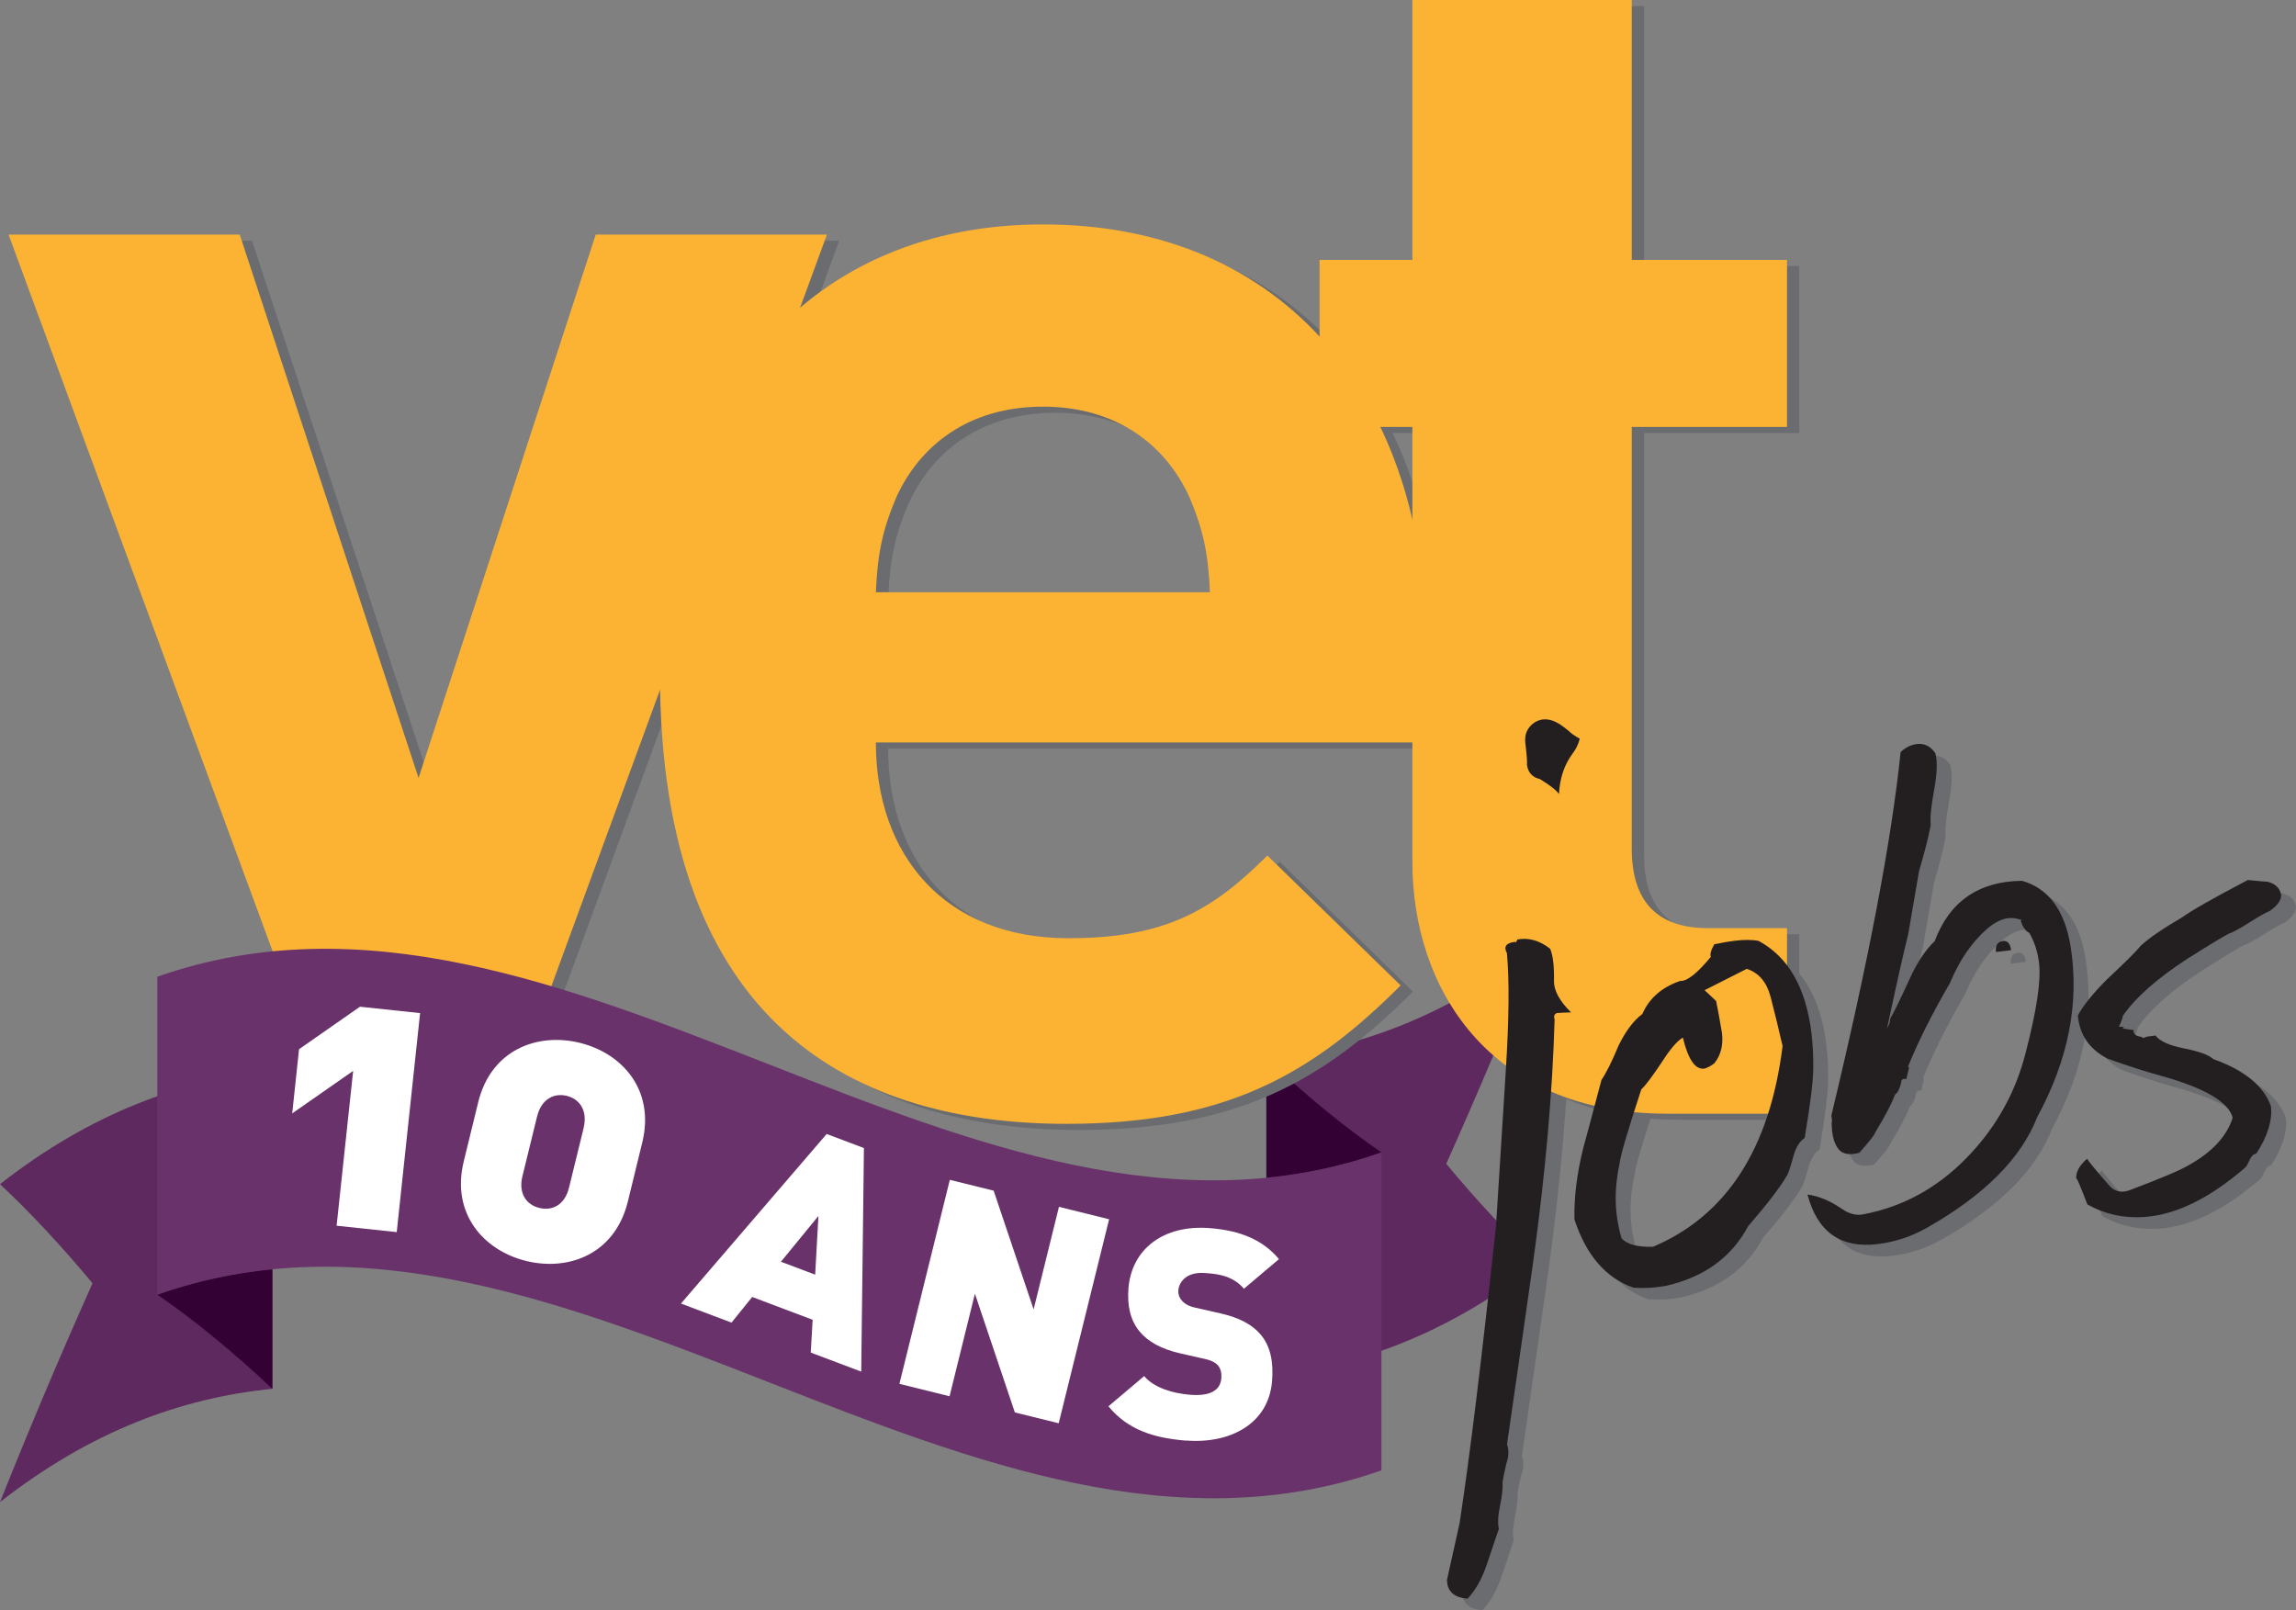 <?xml version="1.0" encoding="UTF-8"?>
<svg id="Layer_2" data-name="Layer 2" xmlns="http://www.w3.org/2000/svg" viewBox="0 0 373.45 261.9">
  <rect x="0" y="0" width="373.45" height="261.9" fill="#808080" stroke="none"/>
  <defs>
    <style>
      .cls-1 {
        fill: #fcb333;
      }

      .cls-1, .cls-2, .cls-3, .cls-4, .cls-5, .cls-6, .cls-7 {
        stroke-width: 0px;
      }

      .cls-2 {
        fill: #69326a;
      }

      .cls-3 {
        fill: #5d295e;
      }

      .cls-4 {
        fill: #6b6c6f;
      }

      .cls-5 {
        fill: #fff;
      }

      .cls-6 {
        fill: #340134;
      }

      .cls-7 {
        fill: #231f20;
      }
    </style>
  </defs>
  <g id="Layer_1-2" data-name="Layer 1">
    <path class="cls-4" d="m84.08,182.14h-28L3.39,39.15h37.6l29.09,88.38,28.82-88.38h37.6l-52.42,142.99Z"/>
    <path class="cls-1" d="m82.08,181.14h-28L1.39,38.15h37.6l29.09,88.38,28.82-88.38h37.6l-52.42,142.99Z"/>
    <path class="cls-3" d="m44.3,225.89v-51.71c-14.77,1.45-29.53,6.87-44.3,18.42,5.02,4.7,10.04,10.1,15.05,16.12-5.02,11.21-10.04,23.05-15.05,35.59,14.77-11.55,29.53-16.96,44.3-18.42Z"/>
    <path class="cls-6" d="m25.59,210.57c6.24,4.29,12.47,9.45,18.71,15.32v-19.45c-6.24.61-12.47,1.93-18.71,4.12Z"/>
    <path class="cls-3" d="m205.98,172.12v51.71c14.77-1.45,29.53-6.87,44.3-18.42-5.02-4.69-10.04-10.1-15.05-16.12,5.02-11.21,10.04-23.05,15.05-35.59-14.77,11.55-29.53,16.96-44.3,18.42Z"/>
    <path class="cls-6" d="m224.69,187.44c-6.24-4.29-12.47-9.45-18.71-15.32v19.45c6.24-.61,12.47-1.93,18.71-4.12Z"/>
    <path class="cls-2" d="m25.59,210.57c66.37-23.31,132.73,51.89,199.1,28.58v-51.71c-66.37,23.31-132.73-51.89-199.1-28.58v51.71Z"/>
    <g>
      <path class="cls-4" d="m248.97,155.22l.27-.53c1.83-.33,3.6.17,5.31,1.51.46,1.05.67,2.79.63,5.22-.04,1.55.89,3.26,2.77,5.13-1.21.04-1.98.07-2.3.11-.42.16-.55.51-.37,1.04-.34,11.85-1.48,24.83-3.42,38.97-1.43,10.1-2.87,20.15-4.32,30.14.33.95.29,2-.12,3.16-.36,1.59-.57,2.61-.62,3.05.09.76-.04,1.99-.38,3.69-.35,1.7-.42,2.97-.2,3.83-.65,1.95-1.34,3.99-2.08,6.12-.74,2.13-1.74,3.88-3.01,5.24-2.23-.17-3.34-1.2-3.35-3.07l2.04-9.18c1.67-10.9,3.64-27.02,5.93-48.37.53-8.45,1.06-16.87,1.59-25.26.53-8.39.59-14.77.18-19.13-.57-1.03-.14-1.64,1.27-1.81l.16-.02.02.16Zm9.21-30.73c-1.33,1.81-2.06,4-2.19,6.55-.4-.61-1.44-1.42-3.11-2.44-1.25-.29-1.95-1.09-2.11-2.39.08-.23,0-1.38-.25-3.44-.17-1.41.3-2.52,1.42-3.32,1.43-.94,3.06-.7,4.89.74l.73.57c.38.4.98.82,1.81,1.27-.22.91-.62,1.73-1.19,2.46Z"/>
      <path class="cls-4" d="m295.97,186.97c-.82.54-1.42,1.49-1.81,2.86-.54,1.94-.9,3.03-1.1,3.28-1.1,1.9-3.19,4.63-6.29,8.2-2.7,5.07-7.17,8.31-13.39,9.72-1.73.32-3.48.42-5.26.3-4.49-1.56-7.69-5.25-9.61-11.09-.09-3.52.38-7.38,1.42-11.59.69-2.51,1.68-6.21,2.97-11.11.75-1.08,1.68-2.96,2.8-5.63,1.15-2.34,2.43-4.04,3.85-5.1,1.12-2.56,3.17-4.35,6.14-5.37,1.11.09,2.78-1.22,4.99-3.91-.16-.42.03-1.11.58-2.06,1.18-.25,2.26-.44,3.24-.56,1.63-.2,2.96-.19,3.97.02,4.84,2.62,7.7,7.62,8.59,15.02.22,1.85.32,3.8.29,5.84-.03,2.05-.49,5.77-1.39,11.17Zm-5.58-22.99c-.61-2.35-1.9-3.85-3.85-4.5l-6.86,3.47,1.87,1.76c.25,1.19.57,2.91.95,5.18.24,1.96-.17,3.61-1.23,4.95-.51.39-1.02.68-1.55.85-1.51.29-2.7-1.38-3.58-5.03-.93.55-2.04,1.85-3.34,3.88-1.59,2.4-2.73,3.91-3.42,4.55-2.26,6.89-3.43,10.89-3.52,12.01-.64,2.95-.8,5.72-.49,8.33.16,1.3.42,2.6.8,3.88.89,1,2.6,1.45,5.13,1.37,11.96-5.08,18.98-15.96,21.06-32.65-.69-3-1.35-5.68-1.96-8.04Z"/>
      <path class="cls-4" d="m309.38,169.14l.39-.87c.07-.34.1-.56.08-.67.46-.72,1.53-2.89,3.19-6.51,1.22-2.68,2.58-4.72,4.06-6.11,2.42-6.47,7.16-9.74,14.21-9.82,4.34,1.24,6.98,4.84,7.92,10.8,1.43,9.09-.39,18.31-5.45,27.63-2.61,6.71-8.62,12.73-18.02,18.05-2.48,1.4-5.13,2.27-7.96,2.61-5.98.72-9.78-1.97-11.39-8.06,1.79.23,3.65,1,5.57,2.31,1.2.85,2.4,1.15,3.58.89,6.36-1.21,11.92-4.25,16.69-9.12,4.76-4.88,7.97-10.56,9.62-17.04,1.81-6.94,2.55-11.83,2.21-14.66-.22-1.85-.75-3.49-1.59-4.94-.58-.26-1.05-.92-1.4-1.98.2-.13.2-.19-.02-.16-.69-.25-1.36-.33-2.02-.25-1.09.13-2.23.71-3.43,1.74-2.5,2.18-4.51,5.12-6.05,8.84-2.84,4.87-5.11,9.38-6.81,13.56l.18.14-.44,1.87c-.45-.05-.72.03-.8.26l-.1.51c-.22.91-.54,1.5-.95,1.77-.5,1.38-1.57,3.44-3.23,6.18-.07.34-.93,1.44-2.58,3.29-1.6.42-2.73.22-3.38-.59-.65-.81-1.02-2.03-1.1-3.68-.04-.33-.02-.66.04-1l-.1-.82c6.03-25.05,9.78-44.75,11.26-59.09.79-.76,1.68-1.2,2.66-1.31,1.2-.14,2.19.35,2.99,1.47.37,1.28.31,3.28-.19,6-.5,2.72-.69,4.62-.55,5.71-.33,1.81-.97,4.32-1.91,7.54-.32,1.92-.91,5.31-1.75,10.18-.82,3.31-1.97,8.43-3.45,15.36Zm17.7-12.39c-.13-1.09.24-1.68,1.11-1.79.76-.09,1.21.41,1.34,1.49l-2.45.29Z"/>
      <path class="cls-4" d="m347.24,168.89c.56.04.78.07.67.08-.1.12-.2.19-.31.2l1.85.27c-.04.56.27.9.95,1.04.11-.01.34.07.69.25.2-.13.47-.22.8-.26l1.14-.14c.66.91,2.21,1.61,4.64,2.09,2.43.48,4.02,1.06,4.76,1.74,5.07,1.82,8.19,4.37,9.36,7.64.27,2.28-.52,4.86-2.38,7.73-.44.05-.78.37-1.04.95-.26.58-.49,1-.68,1.24-5.89,5.12-11.47,7.83-16.73,8.13-3.29.17-6.29-.51-9.02-2.06-1.29-3.37-1.89-4.74-1.82-4.08-.13-1.09.45-2.21,1.75-3.35.4.61,1.57,2.02,3.49,4.21.9,1.11,2.04,1.41,3.42.91,5.17-1.95,8.42-3.33,9.76-4.15,3.72-2.1,6.06-4.64,7.03-7.63-.64-2.57-4.56-4.86-11.75-6.86-2.28-.61-5.15-1.53-8.61-2.77-2.94-1.52-4.55-3.86-4.82-7.03.9-1.65,2.49-3.61,4.75-5.87,2.97-2.78,4.8-4.6,5.47-5.46,1.39-1.27,3.63-2.81,6.73-4.61,1.42-1.05,4.98-3.08,10.69-6.08,2.01.2,3.07.29,3.18.28,1.25.29,1.99.98,2.23,2.05.1.87-.51,1.77-1.83,2.7-.74.31-1.79.91-3.18,1.79-1.38.88-2.44,1.48-3.18,1.79-.33.04-2.64,1.42-6.95,4.14-5.02,3.25-8.56,6.38-10.62,9.39.03.22-.18.8-.62,1.73l.16-.02Z"/>
    </g>
    <path class="cls-4" d="m144.46,121.76c0,18.39,11.25,31.84,31.29,31.84,15.64,0,23.33-4.39,32.39-13.45l21.68,21.13c-14.55,14.55-28.54,22.51-54.34,22.51-33.76,0-66.14-15.37-66.14-73.28,0-46.66,25.25-73.01,62.3-73.01,39.8,0,62.3,29.09,62.3,68.34v15.92h-89.47Zm51.05-39.8c-3.84-8.51-11.8-14.82-23.88-14.82s-20.04,6.31-23.88,14.82c-2.2,5.21-3.02,9.06-3.29,15.37h54.34c-.27-6.31-1.1-10.16-3.29-15.37Z"/>
    <path class="cls-4" d="m273.17,182.14c-29.09,0-41.44-20.58-41.44-40.89v-70.81h-15.1v-27.17h15.1V1h35.68v42.27h25.25v27.17h-25.25v68.62c0,8.23,3.84,12.9,12.35,12.9h12.9v30.19h-19.49Z"/>
    <path class="cls-1" d="m142.46,120.76c0,18.39,11.25,31.84,31.29,31.84,15.64,0,23.33-4.39,32.39-13.45l21.68,21.13c-14.55,14.55-28.54,22.51-54.34,22.51-33.76,0-66.14-15.37-66.14-73.28,0-46.66,25.25-73.01,62.3-73.01,39.8,0,62.3,29.09,62.3,68.34v15.92h-89.47Zm51.05-39.8c-3.84-8.51-11.8-14.82-23.88-14.82s-20.04,6.31-23.88,14.82c-2.2,5.21-3.02,9.06-3.29,15.37h54.34c-.27-6.31-1.1-10.16-3.29-15.37Z"/>
    <path class="cls-1" d="m271.17,181.14c-29.09,0-41.44-20.58-41.44-40.89v-70.81h-15.1v-27.17h15.1V0h35.68v42.27h25.25v27.17h-25.25v68.62c0,8.23,3.84,12.9,12.35,12.9h12.9v30.19h-19.49Z"/>
    <g>
      <path class="cls-7" d="m246.55,153.33l.27-.53c1.83-.33,3.6.17,5.31,1.51.46,1.05.67,2.79.63,5.22-.04,1.55.89,3.26,2.77,5.13-1.21.04-1.98.07-2.3.11-.42.16-.55.51-.37,1.04-.34,11.85-1.48,24.83-3.42,38.97-1.43,10.1-2.87,20.15-4.32,30.14.33.95.29,2-.12,3.16-.36,1.59-.57,2.61-.62,3.05.09.76-.04,1.99-.38,3.69-.35,1.7-.42,2.97-.2,3.83-.65,1.95-1.34,3.99-2.08,6.13-.74,2.13-1.74,3.87-3.01,5.24-2.23-.17-3.34-1.2-3.35-3.07l2.04-9.18c1.67-10.9,3.64-27.02,5.93-48.37.53-8.45,1.06-16.87,1.59-25.26.53-8.39.59-14.77.18-19.13-.57-1.03-.14-1.64,1.27-1.81l.16-.02.02.16Zm9.21-30.73c-1.33,1.81-2.06,4-2.19,6.55-.41-.61-1.44-1.42-3.11-2.44-1.25-.29-1.95-1.09-2.11-2.39.08-.23,0-1.38-.25-3.44-.17-1.41.3-2.52,1.42-3.32,1.43-.94,3.06-.7,4.89.74l.73.57c.38.4.98.82,1.81,1.27-.22.91-.62,1.73-1.19,2.46Z"/>
      <path class="cls-7" d="m293.55,185.07c-.82.54-1.42,1.5-1.81,2.87-.54,1.94-.9,3.03-1.1,3.28-1.1,1.9-3.19,4.63-6.29,8.2-2.7,5.07-7.17,8.31-13.39,9.72-1.73.32-3.48.42-5.26.3-4.49-1.56-7.69-5.25-9.61-11.09-.09-3.52.38-7.38,1.42-11.59.69-2.51,1.68-6.21,2.97-11.11.75-1.08,1.68-2.96,2.8-5.63,1.15-2.34,2.43-4.04,3.85-5.1,1.12-2.56,3.17-4.35,6.14-5.37,1.11.09,2.77-1.22,4.99-3.91-.16-.42.03-1.11.58-2.06,1.18-.25,2.26-.44,3.24-.56,1.63-.2,2.96-.19,3.97.02,4.84,2.62,7.7,7.62,8.59,15.02.22,1.85.32,3.8.29,5.84-.03,2.05-.49,5.77-1.39,11.17Zm-5.58-22.99c-.61-2.35-1.9-3.85-3.85-4.5l-6.86,3.47,1.87,1.76c.25,1.19.57,2.91.95,5.18.24,1.96-.17,3.61-1.23,4.95-.51.39-1.02.68-1.55.85-1.51.29-2.7-1.38-3.58-5.03-.93.55-2.04,1.85-3.34,3.88-1.59,2.4-2.73,3.91-3.42,4.55-2.26,6.89-3.43,10.89-3.52,12.01-.64,2.95-.8,5.72-.49,8.33.16,1.3.42,2.6.8,3.88.89,1,2.6,1.45,5.13,1.37,11.96-5.08,18.98-15.96,21.06-32.65-.69-3-1.35-5.68-1.96-8.04Z"/>
      <path class="cls-7" d="m306.96,167.24l.39-.87c.07-.34.1-.56.08-.67.46-.72,1.53-2.89,3.19-6.51,1.22-2.68,2.58-4.72,4.06-6.11,2.42-6.47,7.16-9.74,14.21-9.82,4.34,1.24,6.98,4.84,7.92,10.8,1.42,9.09-.39,18.31-5.45,27.63-2.61,6.71-8.62,12.73-18.02,18.05-2.48,1.4-5.13,2.27-7.96,2.61-5.98.72-9.78-1.97-11.39-8.06,1.79.23,3.65,1,5.57,2.31,1.2.85,2.4,1.15,3.58.89,6.36-1.21,11.92-4.25,16.69-9.12,4.76-4.87,7.97-10.56,9.62-17.04,1.81-6.94,2.55-11.83,2.21-14.66-.22-1.85-.75-3.49-1.59-4.94-.58-.26-1.05-.92-1.4-1.98.2-.13.2-.19-.02-.16-.69-.25-1.36-.33-2.02-.25-1.09.13-2.23.71-3.43,1.74-2.5,2.18-4.51,5.12-6.05,8.84-2.84,4.87-5.1,9.38-6.81,13.56l.18.14-.44,1.87c-.45-.06-.71.03-.8.26l-.1.51c-.22.91-.54,1.5-.95,1.77-.5,1.38-1.57,3.44-3.23,6.18-.07.34-.93,1.44-2.58,3.29-1.6.42-2.73.22-3.38-.59-.65-.81-1.02-2.03-1.1-3.68-.04-.33-.02-.66.04-1l-.1-.82c6.03-25.05,9.78-44.75,11.26-59.08.79-.76,1.68-1.2,2.65-1.32,1.2-.14,2.19.35,2.99,1.47.37,1.28.31,3.28-.19,6-.5,2.72-.68,4.62-.55,5.71-.33,1.81-.97,4.32-1.91,7.54-.32,1.92-.91,5.31-1.75,10.18-.82,3.31-1.97,8.43-3.45,15.36Zm17.7-12.39c-.13-1.09.24-1.68,1.11-1.79.76-.09,1.21.41,1.34,1.49l-2.45.29Z"/>
      <path class="cls-7" d="m344.82,166.99c.56.04.78.07.67.08-.1.12-.2.19-.31.2l1.85.27c-.04.56.27.9.95,1.04.11-.01.34.07.69.25.2-.13.47-.22.8-.26l1.14-.14c.66.91,2.21,1.61,4.64,2.09,2.43.48,4.02,1.06,4.76,1.74,5.07,1.82,8.19,4.37,9.36,7.65.27,2.28-.52,4.86-2.38,7.73-.44.05-.78.37-1.04.95-.26.58-.49,1-.68,1.24-5.89,5.12-11.47,7.83-16.73,8.13-3.29.17-6.29-.51-9.02-2.06-1.29-3.37-1.89-4.74-1.81-4.08-.13-1.09.45-2.21,1.75-3.35.4.61,1.57,2.02,3.49,4.21.9,1.11,2.04,1.41,3.42.91,5.17-1.95,8.42-3.33,9.76-4.15,3.72-2.1,6.06-4.64,7.02-7.63-.64-2.57-4.56-4.86-11.75-6.86-2.28-.61-5.15-1.53-8.61-2.77-2.94-1.52-4.55-3.86-4.82-7.03.9-1.65,2.49-3.61,4.75-5.87,2.97-2.78,4.8-4.6,5.47-5.46,1.39-1.27,3.63-2.81,6.73-4.61,1.42-1.05,4.98-3.08,10.69-6.08,2.01.2,3.07.29,3.18.28,1.25.29,1.99.98,2.23,2.05.1.87-.51,1.77-1.83,2.7-.74.31-1.79.91-3.18,1.79-1.38.88-2.44,1.48-3.18,1.79-.33.04-2.64,1.42-6.95,4.14-5.02,3.25-8.56,6.38-10.62,9.39.03.22-.18.8-.62,1.73l.16-.02Z"/>
    </g>
    <g>
      <path class="cls-5" d="m54.75,199.36l2.69-25.18-9.91,6.91,1.11-10.44,9.91-6.91,9.78,1.04-3.8,35.62-9.79-1.04Z"/>
      <path class="cls-5" d="m85.61,205.1c-6.88-1.68-12.27-7.64-10.18-16.2l2.35-9.62c2.1-8.57,9.64-11.35,16.51-9.67,6.88,1.68,12.27,7.64,10.18,16.2l-2.35,9.62c-2.1,8.57-9.64,11.35-16.51,9.67Zm9.31-21.62c.71-2.91-.69-4.74-2.73-5.24-2.04-.5-4.13.47-4.84,3.38l-2.37,9.67c-.71,2.91.71,4.68,2.75,5.18,2.04.5,4.12-.41,4.83-3.33l2.37-9.67Z"/>
      <path class="cls-5" d="m131.87,219.98l.31-5.32-9.83-3.71-3.37,4.17-8.22-3.1,23.7-27.58,6.06,2.29-.44,36.36-8.22-3.1Zm1.25-22.21l-6.1,7.45,5.57,2.1.53-9.55Z"/>
      <path class="cls-5" d="m165.07,229.73l-6.5-19.31-4.12,16.68-8.16-2.02,8.2-33.18,7.13,1.76,6.5,19.31,4.12-16.68,8.16,2.02-8.2,33.18-7.13-1.76Z"/>
      <path class="cls-5" d="m192.83,234.31c-5.21-.44-9.39-1.75-12.54-5.58l5.81-4.91c1.62,1.92,4.68,2.8,7.41,3.03,3.3.28,4.97-.69,5.14-2.65.07-.81-.07-1.5-.5-2.07-.39-.47-1.08-.86-2.17-1.1l-4.07-.92c-2.98-.68-5.19-1.88-6.59-3.59-1.44-1.76-2.01-4.12-1.77-7.04.52-6.22,5.59-10.37,13.34-9.72,4.88.41,8.47,1.87,11.14,5.03l-5.7,4.82c-1.97-2.33-4.81-2.43-6.29-2.55-2.92-.25-4.25,1.33-4.38,2.81-.04.43.06,1.06.54,1.63.39.47,1.08.96,2.26,1.2l4.07.92c3.03.69,5.15,1.83,6.46,3.38,1.67,1.92,2.17,4.52,1.91,7.68-.58,6.94-6.88,10.21-14.05,9.61Z"/>
    </g>
  </g>
</svg>